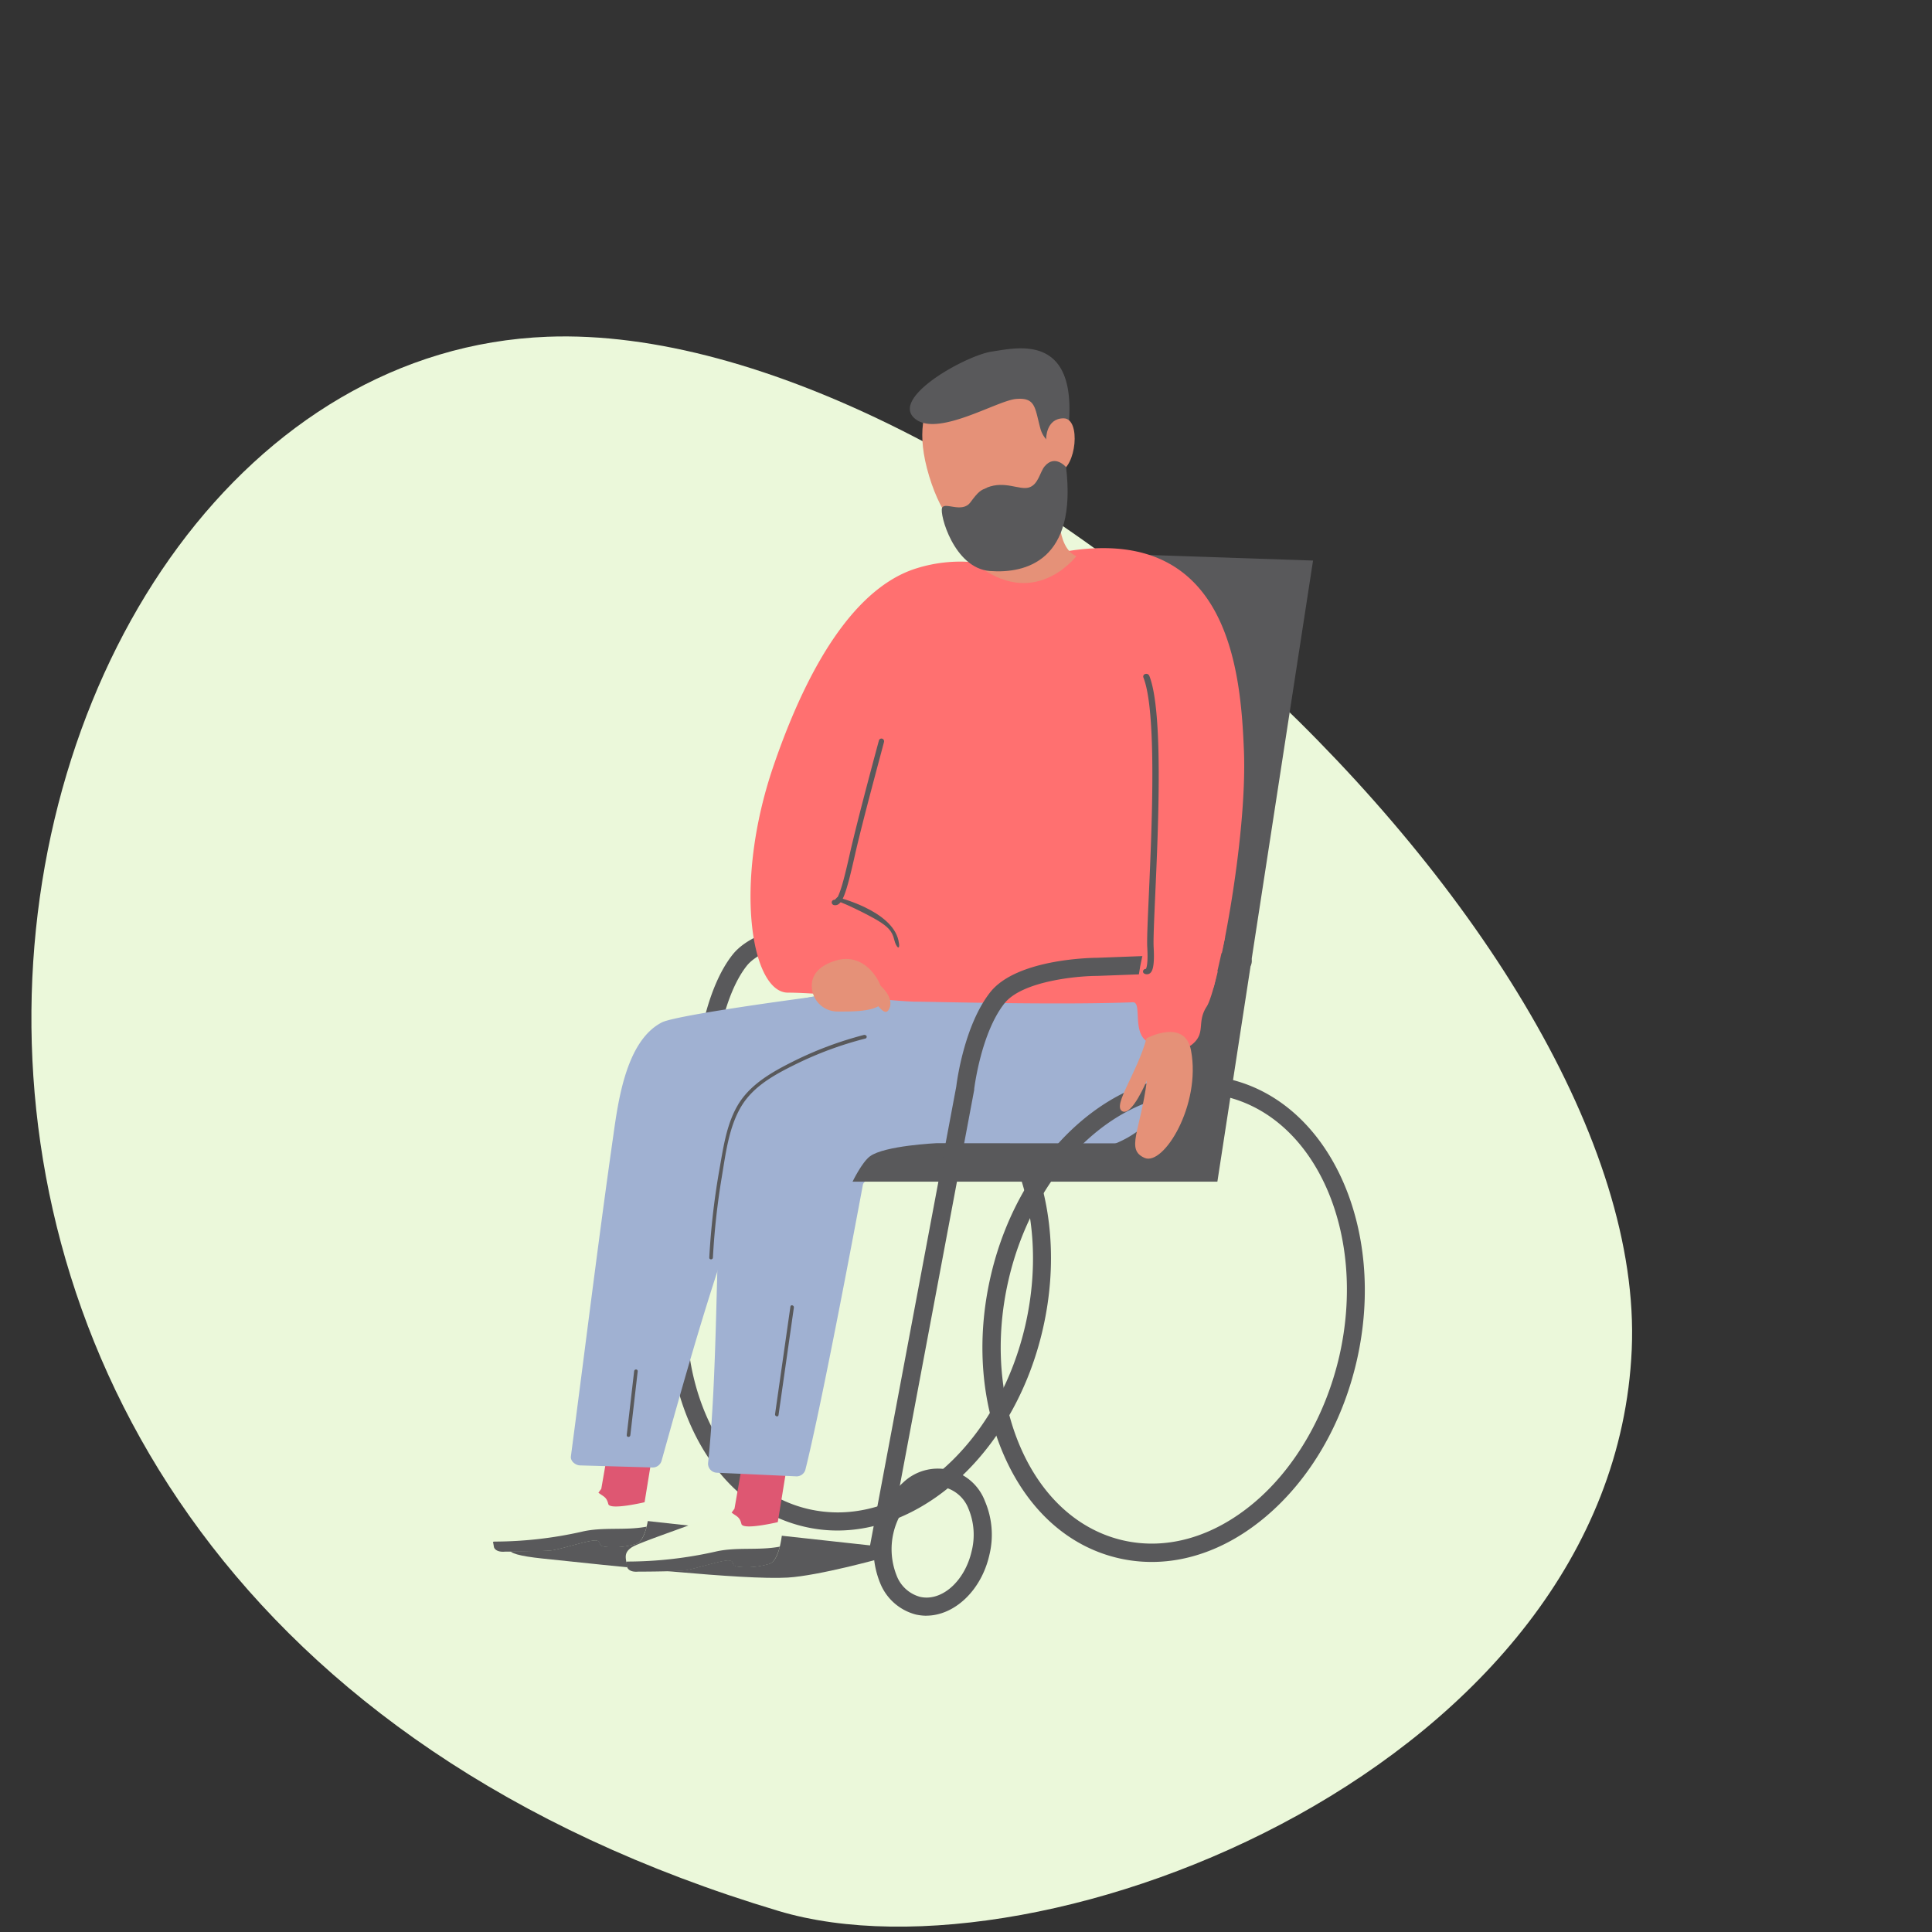 <svg id="Layer_1" data-name="Layer 1" xmlns="http://www.w3.org/2000/svg" viewBox="0 0 351 351"><rect x="0" y="0" width="351" height="351" fill="#333333" stroke="none"/><defs><style>.cls-1{fill:#ebf8da;}.cls-2{fill:#59595b;}.cls-3{fill:#de5772;}.cls-4{fill:#ebf8d9;}.cls-5{fill:#a0b1d2;}.cls-6{fill:#e59178;}.cls-7{fill:#ff7070;}</style></defs><title>finanzen_illustrations_2019_73</title><path class="cls-1" d="M141.45,347.18c48.13,14.41,151.68-26.78,155-102s-119-187-197-184C-9.38,65.37-55.69,288.16,141.45,347.18Z"/><path class="cls-2" d="M112.77,276.38l-.3,0a1.65,1.65,0,0,1-1.32-1.93L126.9,190.6c.12-1,1.46-11.16,6.17-17.13,4.86-6.17,18.82-6.26,19.41-6.27l26.51-1a1.65,1.65,0,0,1,.12,3.29l-26.57,1c-3.65,0-13.67.93-16.89,5-4.26,5.41-5.47,15.43-5.48,15.54l0,.11L114.39,275a1.65,1.65,0,0,1-1.62,1.34Z"/><polygon class="cls-2" points="164.32 210.15 182.67 99.95 238.55 101.84 221.17 214.68 167.77 208.5 164.32 210.15 164.32 210.15"/><path class="cls-2" d="M143.11,286.61c-8.09.48-32.18-2.17-44.55-3.46-17.33-1.81,8.85-5.22,8.85-5.22l9.06-1.72,43.13,4.72.44,2.2s-11.26,3.14-16.93,3.48Z"/><path class="cls-2" d="M160.22,192.94c-14.91,0-29.53,14.12-34.08,34-2.48,10.86-1.64,21.77,2.39,30.73S139,272.37,147,274.19a24.07,24.07,0,0,0,5.19.58c14.92,0,29.53-14.12,34.09-34,2.48-10.86,1.63-21.77-2.4-30.74-4-8.8-10.5-14.65-18.45-16.46a22.89,22.89,0,0,0-5.19-.59Zm-8.09,85.12a26.28,26.28,0,0,1-5.89-.67c-9-2.05-16.33-8.56-20.71-18.33-4.32-9.61-5.24-21.26-2.6-32.81,5.48-24,24.88-40.13,43.22-35.94,9,2.06,16.33,8.57,20.72,18.34,4.31,9.6,5.24,21.26,2.59,32.81-4.9,21.44-20.89,36.6-37.33,36.6Z"/><polygon class="cls-3" points="141.25 276.89 134.1 283.65 131.01 277.4 133.44 274.1 136.44 256.84 144.3 258.12 141.25 276.89 141.25 276.89"/><path class="cls-4" d="M142.26,276.85a.38.38,0,0,0-.38-.44s-6.88,1.69-7.18.46c-.36-1.5-1-1.33-2.16-2.38a.31.31,0,0,0-.19-.09.29.29,0,0,0-.31-.06c-4,2-15.66,5.72-17.24,6.76s-1.1,2-.84,3.52c0,.22.51,1,2,.86.07,0,5-.05,8.08-.17,1.55-.06,6.63-1.79,8.17-1.83s.37,1,1.93,1.14a14.22,14.22,0,0,0,5.57-.5c2-.53,2.4-5.51,2.57-7.27Z"/><path class="cls-2" d="M141.62,281c-3.92.73-7.86,0-11.7.91a73.34,73.34,0,0,1-15.84,1.79,1.06,1.06,0,0,0-.31.05c0,.29.1.59.16.91s.52,1,2,.87c.07,0,5,0,8.09-.17,1.54-.06,6.62-1.79,8.17-1.83s.36,1,1.92,1.13a14.21,14.21,0,0,0,5.57-.5c1-.25,1.58-1.63,2-3.16Z"/><polygon class="cls-3" points="117.05 273.27 109.91 280.03 106.82 273.78 109.24 270.48 112.24 253.22 120.1 254.5 117.05 273.27 117.05 273.27"/><path class="cls-4" d="M118.06,273.22a.37.37,0,0,0-.38-.43s-6.88,1.69-7.17.45c-.36-1.49-1.05-1.33-2.16-2.37a.36.36,0,0,0-.2-.09.28.28,0,0,0-.3-.06c-4,2-15.67,5.72-17.24,6.76s-1.11,2-.85,3.51c0,.23.52,1,2,.87.07,0,5-.05,8.09-.17,1.54-.06,6.62-1.79,8.17-1.83s.36,1,1.92,1.13a14,14,0,0,0,5.57-.49c2-.53,2.4-5.51,2.57-7.28Z"/><path class="cls-2" d="M117.42,277.37c-3.92.73-7.86,0-11.69.9a72.82,72.82,0,0,1-15.85,1.8,1.06,1.06,0,0,0-.31.05c.05.29.11.59.16.91s.52,1,2,.87c.07,0,5,0,8.09-.18,1.54-.05,6.63-1.79,8.17-1.83s.36,1,1.93,1.14a14.16,14.16,0,0,0,5.56-.5c1-.25,1.59-1.63,2-3.16Z"/><path class="cls-5" d="M215,169.11v0c-12.47-1.14-25.24-3.15-37.78-3-2.19,0-5.3-.25-7.25,1-1.77,1.14-2.54,3.88-3.29,5.71a29.28,29.28,0,0,0-2,6.43c-8.05.77-25.32.94-29.14,8.11-6.75,12.68-4.09,51.94-6.91,78.55a1.67,1.67,0,0,0,1.66,1.65l14.43.66a1.66,1.66,0,0,0,1.6-1.21c3.08-12.3,9.37-46,10.45-51.77.66-3.51,30.85-4.84,36.68-5.44,5.3-.53,10.38-1.68,14.47-5.3,9.66-8.55,9.4-23,10.32-34.82.16-2.09-3.05-2.75-3.22-.64Z"/><path class="cls-5" d="M165.74,179.1c-5,.1-42.36,5-45.5,6.65-6.46,3.32-7.92,14.21-8.81,20.52-2.77,19.4-5.14,38.87-7.71,58.31-.12.9.86,1.63,1.65,1.65l13.23.38a1.68,1.68,0,0,0,1.59-1.21c3.74-13.4,7.49-26.79,12-40,4.18-12.24,10.3-24.39,10.38-37.57v-.1l3.91-.08c2.12-.06,21.42-8.64,19.29-8.59Z"/><path class="cls-2" d="M170.53,270.11a6.84,6.84,0,0,0-4.34,1.76,13,13,0,0,0-3.29,14.38,6.33,6.33,0,0,0,4.25,3.86c3.93.9,8.13-2.83,9.38-8.31a12.25,12.25,0,0,0-.58-7.7,6.38,6.38,0,0,0-4.25-3.86,5.82,5.82,0,0,0-1.17-.13Zm-2.24,23.43a9.16,9.16,0,0,1-1.87-.21,9.57,9.57,0,0,1-6.52-5.73,16.33,16.33,0,0,1,4.17-18.25,9.14,9.14,0,0,1,14.88,3.4,15.48,15.48,0,0,1,.79,9.78c-1.47,6.46-6.37,11-11.45,11Z"/><path class="cls-2" d="M158.06,210.07c2.63-1.94,12.07-2.38,12.07-2.38l51,.05v6.94H154.89s1.7-3.53,3.17-4.61Z"/><path class="cls-2" d="M157.05,188A65.56,65.56,0,0,0,144,192.89c-3.59,1.8-7.37,3.92-9.63,7.36-2.43,3.71-3,8.56-3.78,12.85a134.5,134.5,0,0,0-1.73,15.38c0,.42.63.42.66,0a131.65,131.65,0,0,1,1.6-14.57c.71-4.25,1.28-9.1,3.53-12.87s6.21-5.86,9.95-7.71a64.72,64.72,0,0,1,12.66-4.66.33.33,0,0,0-.17-.63Z"/><path class="cls-2" d="M143.6,237.37q-1.41,9.78-2.79,19.55c-.06.4.57.59.63.17l2.79-19.54c.06-.41-.57-.59-.63-.18Z"/><path class="cls-2" d="M115.21,249.11l-1.35,11.63c0,.42.61.42.66,0q.67-5.82,1.34-11.63c0-.42-.61-.41-.65,0Z"/><path class="cls-6" d="M177.36,67.13C174,68,164.1,70.92,168.8,86.49s15.11,14.55,16,14.34,10.48-.5,7.7-22.26c-1.85-14.54-12.89-12-15.17-11.44Z"/><path class="cls-2" d="M193.62,81.48A4.91,4.91,0,0,1,189,77.8c-1-3.68-.82-5.63-4.4-5.32S169.91,79.74,166,75.86s9.65-11.35,14.26-12,17.11-4,13.34,17.58Z"/><path class="cls-7" d="M188.36,101.34a33.78,33.78,0,0,1-11.61.79,26.68,26.68,0,0,0-10.3,1.14c-8.89,2.79-18.12,13.11-25.92,35.87-7.42,21.68-3.95,41.2,2.61,41.2,6.34,0,19.74,1.64,23.31,1.64,2.62,0,25.78.64,39.36.11,1.69-.06-.07,5.12,2.41,7,1.95,1.49,7.61,1.23,8.13.84,2.92-2.18.93-4.09,2.89-7.08s7.4-30.39,6.75-46.53c-.62-15.27-3-44.1-37.63-35Z"/><path class="cls-6" d="M190.06,79.77S190,76,193.23,76s2.29,9-.8,9.72-2.37-5.91-2.37-5.91Z"/><path class="cls-2" d="M159.87,134.26a.47.47,0,0,1,.4-.06.49.49,0,0,1,.33.6c0,.14-3.81,14-5.3,20.64-1.63,7.19-2.32,9.24-3.78,9a.51.51,0,0,1-.41-.56.48.48,0,0,1,.55-.4c.8.14,2-5.12,2.71-8.27,1.49-6.62,5.27-20.54,5.31-20.68a.45.45,0,0,1,.19-.27Z"/><path class="cls-6" d="M192.44,91.63s-.73,7.75,3.1,9.41c0,0-7.09,9.4-17.31,2.12,0,0,2.41-2.56,1.92-7.79l12.29-3.74Z"/><path class="cls-2" d="M179.31,88.61c-1.09.44-1.49.58-3,2.64s-4.62-.11-5.15,1,2.17,11,8.69,11.49,15.86-1.87,13.83-18.87c0,0-2-2.39-3.88-.16-.87,1-1.14,3.35-2.88,3.86s-4.33-1.28-7.58,0Z"/><path class="cls-6" d="M160.51,181.35c0,2.57-5.79,2.42-8.37,2.42a4.67,4.67,0,0,1-4.66-4.67c0-2.58,2.17-4,4.66-4.67C157.45,173.06,160.51,178.77,160.51,181.35Z"/><path class="cls-2" d="M217.28,198.65c-14.91,0-29.53,14.11-34.08,34-2.48,10.85-1.63,21.76,2.39,30.73,3.95,8.8,10.51,14.65,18.45,16.47s16.38-.61,23.77-6.82,13-15.79,15.51-26.64c5.08-22.24-4.27-43.41-20.84-47.2a23.62,23.62,0,0,0-5.2-.58Zm-8,85.12a26.79,26.79,0,0,1-6-.67c-9-2.05-16.34-8.56-20.72-18.33-4.32-9.61-5.24-21.27-2.6-32.81,5.49-24,24.88-40.13,43.22-35.94s28.8,27.14,23.32,51.15h0c-2.64,11.54-8.54,21.64-16.6,28.42-6.39,5.38-13.55,8.18-20.65,8.18Z"/><path class="cls-2" d="M159.6,283.23a1.61,1.61,0,0,1-1.62-2l15.75-83.82c.12-1,1.46-11.16,6.17-17.14,4.86-6.16,18.81-6.26,19.41-6.26l26.51-1a1.65,1.65,0,0,1,.12,3.29l-26.57,1c-3.65,0-13.67.93-16.89,5-4.27,5.41-5.47,15.42-5.49,15.52V198l-15.76,83.88a1.65,1.65,0,0,1-1.62,1.34Z"/><path class="cls-2" d="M152.13,163s9.9,2.4,11.1,7.86c.45,2-.41,1.41-.78-.18s-1.26-2.37-2.88-3.38-7.31-3.84-7.85-3.63S152.13,163,152.13,163Z"/><path class="cls-6" d="M216.39,190.89c1.84,9.86-5,21-8.45,19.47s-.8-4.71.43-14.09c0,0-2.76,6.67-4.51,5.6s2.68-6.82,4.44-13.24c0,0,7-3.73,8.09,2.26Z"/><path class="cls-7" d="M208.42,170.24s-2,7-1.59,9.13,13.68,0,13.68,0l2.07-9.13Z"/><path class="cls-2" d="M208.34,177a.85.85,0,0,1-.45-.12.43.43,0,0,1-.12-.67.55.55,0,0,1,.42-.19c.14-.25.4-1.12.24-3.93-.08-1.38.08-4.8.29-9.55.55-12.43,1.48-33.25-1-39.48a.47.47,0,0,1,.35-.61.59.59,0,0,1,.72.3c2.58,6.4,1.65,27.33,1.09,39.83-.2,4.54-.36,8.13-.29,9.47.22,3.85-.3,4.62-.84,4.87a.9.9,0,0,1-.38.08Z"/><path class="cls-6" d="M160,179.1s2.5,2.16,1.57,4.14-2.34-1.58-3.77-1.88S160,179.1,160,179.1Z"/></svg>